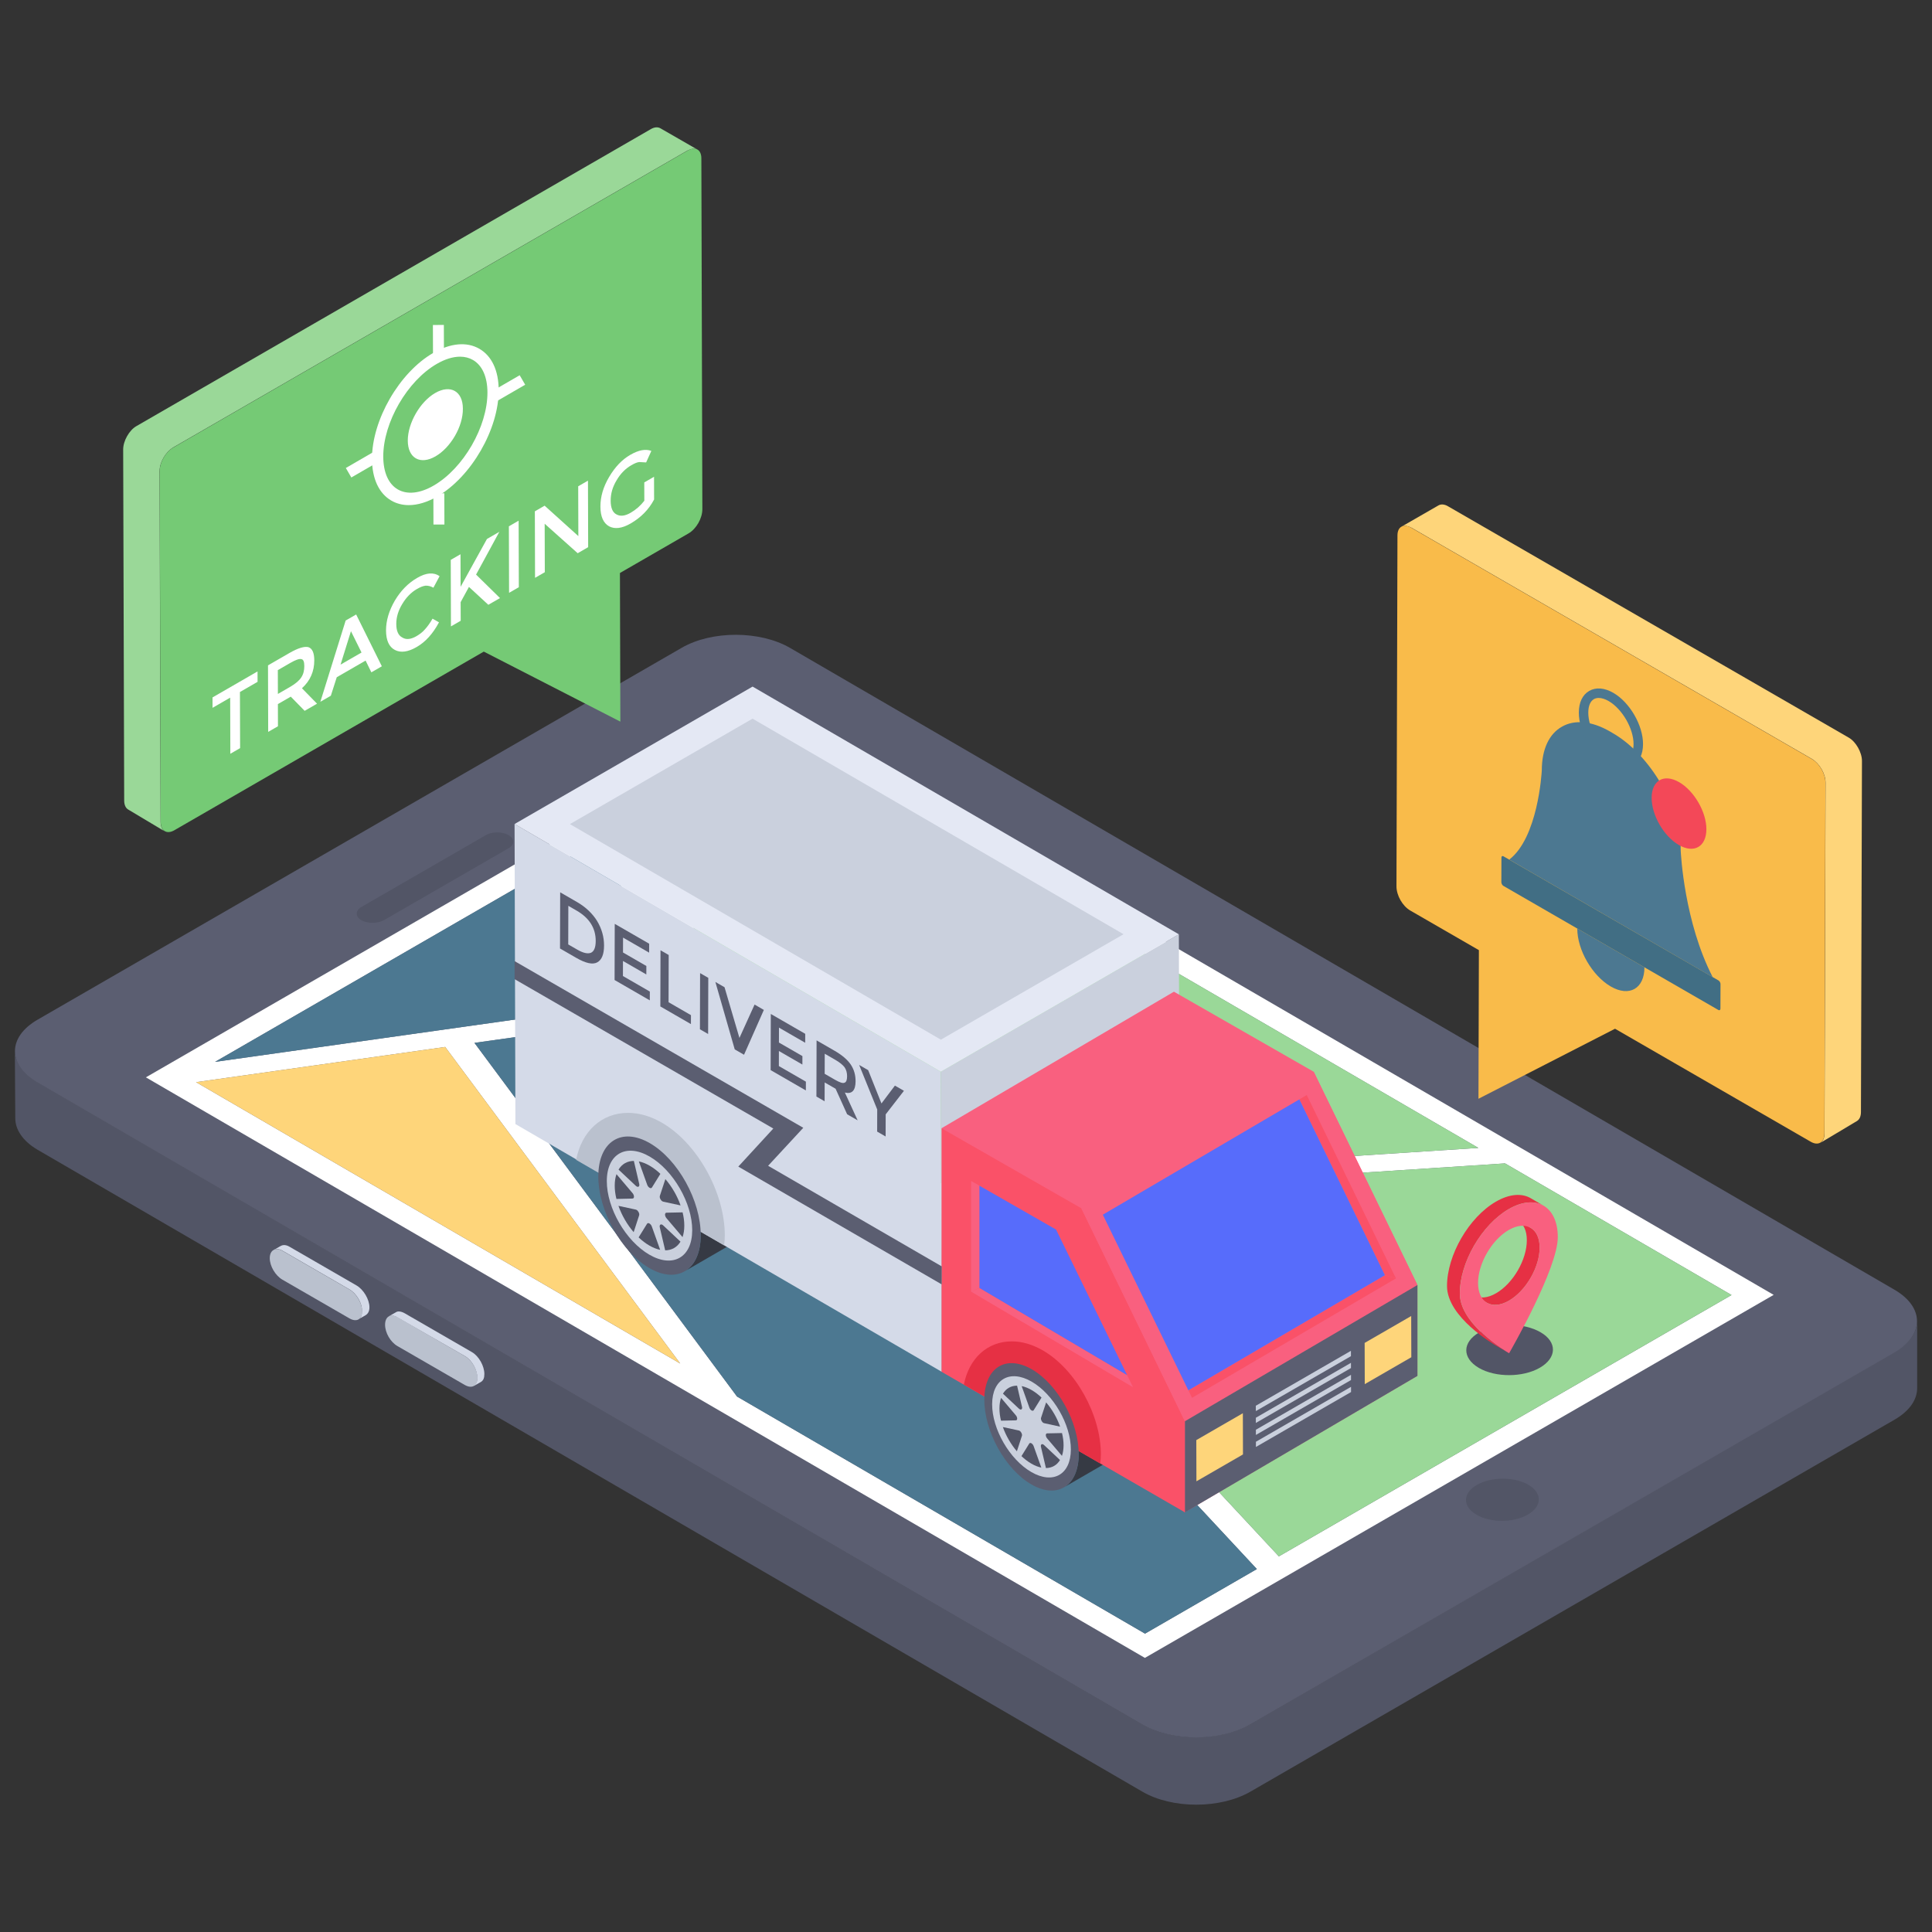 <svg id="Layer_1" enable-background="new 0 0 130 130" height="512" viewBox="0 0 130 130" width="512" xmlns="http://www.w3.org/2000/svg"><rect x="0" y="0" width="130" height="130" fill="#333333" stroke="none"/><g><g><g><g><path d="m1 70.704.028 4.545c0 .753.502 1.534 1.506 2.119l74.33 43.187c2.007 1.171 5.242 1.171 7.277 0l43.354-25.037c1.004-.586 1.506-1.338 1.506-2.119v-4.545c0 .781-.502 1.534-1.533 2.119l-43.327 25.037c-2.035 1.171-5.297 1.171-7.305 0l-74.302-43.187c-1.004-.585-1.534-1.366-1.534-2.119z" fill="#525566"/><path d="m2.527 68.613c-2.029 1.172-2.022 3.052-.006 4.224l74.313 43.186c2.016 1.172 5.263 1.182 7.292.01l43.345-25.025c2.029-1.172 2.022-3.052.006-4.224l-74.313-43.186c-2.016-1.172-5.263-1.182-7.292-.01z" fill="#5b5e71"/><g><path d="m24.333 61.02c-.426.246-.445.649-.022.895.423.246 1.119.236 1.544-.01l8.36-4.826c.426-.246.428-.639.005-.885-.423-.246-1.102-.246-1.527-0z" fill="#525566"/></g><g><path d="m99.368 99.921c-.953.55-.975 1.445-.011 2.005.947.55 2.492.541 3.445-.01.97-.56.992-1.455.045-2.005-.964-.56-2.509-.55-3.479.01z" fill="#525566"/></g><path d="m119.346 87.129-42.309 24.427-67.221-39.064 42.309-24.427zm-42.3 22.795 7.525-4.345-35.238-37.855-17.408 2.448 17.668 23.798zm-24.93-60.208-11.237 6.488 21.811 23.425 36.788-2.388zm64.396 37.423-15.241-8.857-37.569 2.448 22.351 23.995zm-70.742 4.61-15.815-21.302-16.763 2.369zm-31.298-20.299 33.866-4.777-8.94-9.614z" fill="#fff"/><path d="m14.472 71.45 33.866-4.777-8.94-9.614z" fill="#4c7891"/><path d="m40.879 56.204 21.811 23.425 36.788-2.389-47.362-27.524z" fill="#9ad898"/><path d="m31.925 70.172 17.668 23.798 27.453 15.954 7.525-4.345-35.238-37.855z" fill="#4c7891"/><path d="m63.702 80.73 22.351 23.995 30.459-17.586-15.241-8.857z" fill="#9ad898"/><path d="m13.192 72.816 32.579 18.933-15.815-21.302z" fill="#fed57a"/><path d="m26.747 88.634c-.47-.271-.835-.039-.836.501-.002.54.361 1.168.831 1.439l4.531 2.616c.47.271.856.076.858-.464.002-.54-.382-1.205-.852-1.476z" fill="#bac1ce"/><path d="m26.633 88.303-.469.268c.134-.067.368-.067.569.067l4.553 2.611c.469.268.837.937.837 1.473 0 .268-.1.435-.234.536l.469-.268c.167-.101.234-.268.234-.536 0-.536-.368-1.205-.837-1.473l-4.519-2.611c-.234-.134-.469-.167-.603-.067z" fill="#d4dae8"/><path d="m18.397 84.118c.167-.1.368-.1.603.034l4.519 2.611c.469.268.87.937.837 1.473 0 .268-.067.469-.234.536l.469-.268c.167-.1.268-.268.268-.536 0-.536-.402-1.205-.87-1.473l-4.519-2.611c-.234-.134-.435-.134-.603-.034z" fill="#d4dae8"/><path d="m19.01 84.167c-.47-.271-.856-.051-.858.489-.002.54.382 1.18.852 1.451l4.51 2.604c.47.271.856.076.858-.464.002-.54-.382-1.205-.852-1.476z" fill="#bac1ce"/></g></g></g><g><g><path d="m46.93 10.066c-.17-.102-.409-.068-.682.068l-34.59 19.97c-.511.307-.92.988-.92 1.602l.068 23.583c0 .307.102.545.273.648l-2.451-1.464c-.17-.102-.272-.307-.272-.613l-.068-23.617c0-.579.409-1.295.886-1.568l34.59-19.97c.273-.17.511-.17.682-.068z" fill="#9ad898"/></g></g><g><g><path d="m46.254 10.141c.522-.301.937-.09.939.51l.067 23.602c.002.625-.41 1.339-.933 1.64l-4.613 2.663.028 10.001-9.189-4.712-20.823 12.022c-.5.289-.915.053-.917-.572l-.067-23.602c-.002-.6.41-1.289.911-1.578z" fill="#75ca75"/></g></g><g><g><path d="m27.507 33.988c-.425 0-.821-.1-1.172-.302-.837-.482-1.301-1.479-1.304-2.805-.008-2.617 1.838-5.816 4.115-7.13 1.159-.67 2.262-.771 3.108-.283.836.481 1.299 1.469 1.302 2.781.007 2.627-1.845 5.837-4.13 7.156-.672.388-1.325.583-1.919.583zm3.448-9.988c-.474 0-1.006.163-1.562.484-1.994 1.151-3.611 3.95-3.604 6.241.003 1.062.352 1.847.981 2.209.631.362 1.488.273 2.411-.262 2.001-1.155 3.624-3.966 3.618-6.265-.003-1.049-.35-1.825-.979-2.187-.256-.147-.547-.22-.865-.22z" fill="#fff"/></g><g><path d="m31.146 27.498c.016 1.194-.822 2.622-1.846 3.211-1.024.589-1.861.124-1.861-1.07 0-1.163.822-2.606 1.846-3.196 1.024-.589 1.861-.124 1.861 1.055z" fill="#fff"/></g><g><path d="m28.435 22.554h2.12v.737h-2.12z" fill="#fff" transform="matrix(.003 1 -1 .003 52.335 -6.638)"/></g><g><path d="m28.477 33.87h2.102v.737h-2.102z" fill="#fff" transform="matrix(.003 1 -1 .003 63.682 4.613)"/></g><g><path d="m33.853 25.052h.738v2.13h-.738z" fill="#fff" transform="matrix(.501 .865 -.865 .501 39.678 -16.585)"/></g><g><path d="m23.996 30.222h.738v2.131h-.738z" fill="#fff" transform="matrix(.501 .865 -.865 .501 39.234 -5.475)"/></g></g><g><g><path d="m17.329 45.179.002.7-1.186.685.011 3.776-.657.379-.011-3.776-1.186.685-.002-.7z" fill="#fff"/></g><g><path d="m20.319 46.312 1.014 1.038-.834.481-.934-.955-.866.5.004 1.492-.657.379-.013-4.476 1.443-.833c.593-.342 1.026-.463 1.283-.39.257.091.386.386.388.883.002.737-.269 1.373-.83 1.881zm-.803-.09c.369-.213.625-.435.753-.638.144-.212.207-.47.207-.765s-.066-.46-.21-.469c-.129-.036-.385.056-.738.26l-.834.481.005 1.603z" fill="#fff"/></g><g><path d="m23.965 41.347 1.728 3.486-.705.407-.388-.791-1.94 1.12-.398 1.244-.705.407 1.702-5.466zm-1.05 3.374 1.411-.814-.711-1.435z" fill="#fff"/></g><g><path d="m28.069 38.886c.609-.352 1.107-.399 1.509-.115l-.415.775c-.177-.101-.354-.146-.53-.137-.161.019-.353.093-.577.223-.401.231-.721.564-.993 1.016-.272.452-.399.894-.398 1.336.001.461.131.773.404.911.257.165.578.127.947-.085.224-.13.417-.277.577-.462.176-.194.336-.415.512-.72l.434.247c-.415.775-.911 1.32-1.505 1.662-.593.342-1.075.399-1.461.198-.402-.211-.596-.652-.598-1.315-.002-.663.205-1.336.588-2.0.4-.673.896-1.181 1.505-1.533z" fill="#fff"/></g><g><path d="m33.599 35.785-1.565 2.878 1.61 1.58-.785.453-1.304-1.203-.559 1.024.004 1.253-.657.379-.013-4.476.657-.379.006 2.192 1.773-3.219z" fill="#fff"/></g><g><path d="m34.898 35.035.013 4.476-.657.379-.013-4.476z" fill="#fff"/></g><g><path d="m39.563 32.342.013 4.476-.705.407-2.221-1.983.009 3.26-.657.379-.013-4.476.657-.379 2.27 2.047-.01-3.352z" fill="#fff"/></g><g><path d="m42.416 30.603c.561-.324 1.026-.408 1.412-.262l-.351.775-.466-.026c-.16.019-.337.102-.529.213-.401.231-.737.573-.993 1.016-.272.452-.399.894-.398 1.373.001.479.131.792.388.92.257.147.578.109.947-.104s.673-.481.929-.813l-.003-1.234.657-.379.004 1.529c-.367.692-.896 1.218-1.585 1.616-.577.333-1.059.39-1.445.188-.386-.22-.58-.661-.582-1.325-.002-.663.189-1.327.588-2.0.4-.673.864-1.163 1.425-1.487z" fill="#fff"/></g></g><g><g><path d="m94.295 35.443c.17-.102.409-.068.682.068l26.94 15.553c.511.307.92.988.92 1.602l-.068 23.583c0 .307-.102.545-.273.648l2.451-1.464c.17-.102.272-.307.272-.613l.068-23.617c0-.579-.409-1.295-.886-1.568l-26.94-15.553c-.273-.17-.511-.17-.682-.068z" fill="#fed57a"/></g></g><g><g><path d="m94.971 35.518c-.522-.301-.937-.09-.939.51l-.067 23.602c-.002.625.41 1.339.933 1.64l4.613 2.663-.028 10.001 9.189-4.712 13.172 7.605c.5.289.915.053.917-.572l.067-23.602c.002-.6-.41-1.289-.911-1.578z" fill="#f9bb4a"/></g></g><g><path d="m51.822 80.408c-.009 1.2-.416 2.041-1.077 2.429l-4.669 2.703c.662-.378 1.077-1.229 1.077-2.429.009-2.315-1.522-5.094-3.421-6.19-.926-.529-1.758-.576-2.382-.217l4.659-2.703c.624-.369 1.465-.321 2.382.208 1.9 1.096 3.44 3.875 3.431 6.2z" fill="#363a44"/><path d="m76.888 95.35c-.009 1.106-.383 1.881-.993 2.238l-4.302 2.491c.61-.348.993-1.132.993-2.238.009-2.134-1.402-4.694-3.153-5.705-.853-.488-1.62-.531-2.195-.2l4.294-2.491c.575-.34 1.35-.296 2.195.192 1.751 1.01 3.17 3.571 3.161 5.713z" fill="#363a44"/><g><g enable-background="new"><g><path d="m34.624 55.446.057 20.189 28.683 16.669-.057-20.189z" fill="#d4dae8"/></g><g><path d="m63.307 72.114.057 20.189 16.016-9.247-.057-20.189z" fill="#cad0dd"/></g><g><path d="m34.624 55.446 28.683 16.669 16.016-9.247-28.683-16.669z" fill="#e4e8f4"/><path d="m38.349 55.452 12.289-7.095 24.961 14.505-12.289 7.095z" fill="#cad0dd"/></g></g></g><path d="m63.36 75.913 16.356 25.846 15.659-9.183v-6.113l-6.978-14.347-9.406-5.387z" fill="#f9607f"/><path d="m63.356 75.92v16.386l16.373 9.456v-6.132l-6.968-14.328z" fill="#fa5168"/><path d="m88.397 72.117-15.636 9.185 6.968 14.328 15.645-9.166z" fill="#f9607f"/><g><g fill="#fa5168"><path d="m87.928 73.682-.497.291 5.757 11.833.743.215z"/><path d="m93.187 85.806v0l-13.225 7.745.247.506 13.721-8.036v-0z"/></g><path d="m87.431 73.974-13.225 7.76 5.757 11.817 13.225-7.745z" fill="#576cfb"/></g><g><path d="m75.848 92.543-4.787-9.808-5.165-2.956v6.889z" fill="#576cfb"/><g fill="#f9607f"><path d="m65.896 79.779-.552-.316v7.448l.552-.244z"/><path d="m76.239 93.343-.391-.8-9.952-5.875-.552.244z"/></g></g><path d="m74.075 97.864c0 .207-.015.414-.044.607l-9.174-5.298c.34-1.761 1.569-2.915 3.226-2.915.681 0 1.391.207 2.086.607 2.205 1.273 3.907 4.336 3.907 6.999z" fill="#e63044"/><path d="m69.424 92.135c1.752 1.011 3.165 3.568 3.159 5.708-.006 2.14-1.429 3.053-3.18 2.042-1.752-1.011-3.176-3.568-3.17-5.708.006-2.14 1.44-3.053 3.192-2.042z" fill="#5b5e71"/><path d="m69.416 92.966c1.462.844 2.644 2.892 2.64 4.572-.005 1.685-1.195 2.358-2.657 1.514-1.462-.844-2.644-2.887-2.64-4.572.005-1.679 1.195-2.358 2.657-1.514z" fill="#cad0dd"/><g><g><path d="m68.606 96.275c-.017-.01-.035-.017-.052-.021l-1.073-.231c.207.586.538 1.159.943 1.631l.338-1.038c.037-.107-.049-.279-.156-.341z" fill="#525566"/></g></g><g><g><path d="m67.36 94.06c-.071.2-.108.438-.109.706-.001.268.035.546.105.829l.997-.023c.121-.001.122-.198.001-.339z" fill="#525566"/></g></g><g><g><path d="m68.437 93.238c-.409.002-.742.192-.95.54l1.071 1.005c.018.017.035.03.052.04.107.062.194-.011.158-.16z" fill="#525566"/></g></g><g><g><path d="m69.414 93.533c-.233-.135-.459-.223-.668-.265l.517 1.446c.031.087.089.156.147.19.058.034.117.033.148-.019l.524-.845c-.211-.201-.434-.372-.668-.507z" fill="#525566"/></g></g><g><g><path d="m70.202 97.196c-.107-.062-.192.012-.158.16l.334 1.426c.406-.004.739-.193.948-.539l-1.072-1.007c-.018-.017-.035-.03-.052-.04z" fill="#525566"/></g></g><g><g><path d="m69.404 97.117c-.058-.034-.117-.033-.148.017l-.524.845c.209.2.434.372.668.507.233.135.457.222.668.265l-.517-1.446c-.031-.086-.089-.153-.147-.187z" fill="#525566"/></g></g><g><g><path d="m70.391 94.365-.341 1.037c-.034.109.05.28.157.341.017.01.035.017.052.02l1.074.233c-.204-.586-.535-1.159-.942-1.632z" fill="#525566"/></g></g><g><g><path d="m71.46 96.427-1.0.021c-.118.003-.119.2-.001.339l.997 1.175c.07-.203.108-.438.109-.706.001-.268-.036-.549-.105-.829z" fill="#525566"/></g></g><path d="m48.77 83.136c0 .225-.016.45-.048.658l-9.955-5.749c.369-1.911 1.702-3.163 3.5-3.163.739 0 1.509.225 2.264.658 2.393 1.381 4.239 4.705 4.239 7.595z" fill="#bac1ce"/><path d="m43.722 76.919c1.901 1.097 3.434 3.872 3.427 6.194s-1.551 3.313-3.451 2.216-3.446-3.872-3.439-6.194c.007-2.323 1.563-3.313 3.463-2.216z" fill="#5b5e71"/><path d="m43.714 77.822c1.586.916 2.869 3.139 2.864 4.961-.005 1.828-1.297 2.559-2.883 1.643-1.586-.916-2.869-3.133-2.864-4.961.005-1.822 1.297-2.559 2.883-1.643z" fill="#cad0dd"/><g><g><path d="m42.835 81.412c-.019-.011-.038-.018-.057-.022l-1.164-.251c.224.635.583 1.257 1.024 1.77l.367-1.127c.04-.116-.053-.303-.17-.37z" fill="#525566"/></g></g><g><g><path d="m41.482 79.008c-.077.217-.118.475-.118.766-.001.291.038.593.114.9l1.082-.025c.131-.001.132-.215.001-.368z" fill="#525566"/></g></g><g><g><path d="m42.651 78.116c-.443.002-.805.208-1.03.585l1.162 1.091c.019.018.038.033.057.043.117.067.21-.011.171-.173z" fill="#525566"/></g></g><g><g><path d="m43.711 78.436c-.253-.146-.498-.242-.725-.287l.561 1.569c.033.095.097.169.16.206.063.037.127.035.161-.021l.568-.917c-.229-.218-.471-.404-.725-.55z" fill="#525566"/></g></g><g><g><path d="m44.567 82.412c-.116-.067-.208.013-.171.173l.363 1.548c.44-.004.802-.21 1.029-.585l-1.163-1.093c-.019-.018-.038-.033-.057-.043z" fill="#525566"/></g></g><g><g><path d="m43.7 82.326c-.063-.037-.127-.036-.161.018l-.568.917c.227.217.471.404.725.55.253.146.496.241.725.287l-.561-1.569c-.033-.093-.097-.166-.16-.203z" fill="#525566"/></g></g><g><g><path d="m44.771 79.34-.37 1.125c-.037.118.054.303.17.37.018.011.038.018.057.022l1.166.253c-.221-.635-.58-1.257-1.022-1.771z" fill="#525566"/></g></g><g><g><path d="m45.931 81.577-1.085.023c-.128.003-.129.217-.001.368l1.082 1.275c.076-.22.118-.475.118-.766.001-.291-.04-.596-.114-.9z" fill="#525566"/></g></g><path d="m95.376 86.467v6.114l-15.643 9.179v-6.13z" fill="#5b5e71"/><g><g><path d="m83.629 95.093.008 2.773-3.132 1.808-.008-2.773z" fill="#fed57a"/></g><g><path d="m94.956 88.553.008 2.773-3.132 1.809-.008-2.773z" fill="#fed57a"/></g><g><path d="m90.908 93.317.001.35-6.4 3.695-.001-.35z" fill="#cad0dd"/></g><g><path d="m90.906 92.509.001.35-6.4 3.695-.001-.35z" fill="#cad0dd"/></g><g><path d="m90.903 91.702.001.35-6.4 3.695-.001-.35z" fill="#cad0dd"/></g><g><path d="m90.901 90.894.001.36-6.4 3.695-.001-.36z" fill="#cad0dd"/></g></g></g><g><g><path d="m40.18 61.976c.311.518.466 1.062.465 1.653-.002.581-.15.96-.463 1.128-.304.163-.773.061-1.407-.305l-1.093-.631.011-3.779 1.13.652c.588.339 1.038.768 1.358 1.281zm-.411 2.131c.212-.1.314-.369.315-.791.002-.866-.428-1.548-1.282-2.041l-.56-.324-.007 2.597.616.355c.404.233.708.292.92.203" fill="#5b5e71"/></g><g><path d="m43.681 63.5-.002.602-1.755-1.013-.003 1.003 1.571.907-.002.57-1.571-.907-.003 1.013 1.81 1.045-.002.591-2.37-1.368.011-3.779z" fill="#5b5e71"/></g><g><path d="m44.995 64.259-.009 3.178 1.507.87-.002.602-2.058-1.188.011-3.779z" fill="#5b5e71"/></g><g><path d="m47.659 65.797-.011 3.779-.551-.318.011-3.779z" fill="#5b5e71"/></g><g><path d="m51.398 67.956-1.334 3.016-.625-.361-1.303-4.538.616.355 1.003 3.413 1.019-2.246z" fill="#5b5e71"/></g><g><path d="m54.182 69.563-.002.602-1.764-1.018-.003 1.003 1.58.912-.002.57-1.58-.912-.003 1.013 1.819 1.05-.002.591-2.37-1.368.011-3.779z" fill="#5b5e71"/></g><g><path d="m56.849 73.514.86 1.871-.707-.408-.777-1.718-.735-.424-.004 1.267-.551-.318.011-3.779 1.222.705c.505.292.863.604 1.074.916.22.328.329.698.328 1.131-.002.623-.242.875-.72.758zm-.66-.857c.312.18.524.25.634.197.12-.037.175-.184.176-.438.001-.243-.063-.449-.173-.607-.119-.153-.321-.323-.624-.498l-.707-.408-.004 1.351z" fill="#5b5e71"/></g><g><path d="m60.824 73.398-1.228 1.585-.004 1.489-.57-.329.004-1.489-1.215-2.996.606.35.895 2.241.905-1.201z" fill="#5b5e71"/></g></g><g><path d="m51.685 78.443 11.681 6.768-.003 1.211-13.684-7.924 2.356-2.562-17.41-10.052.003-1.211 19.423 11.214z" fill="#5b5e71"/></g><g><g><path d="m101.553 57.839 13.69 7.908c-1.91-3.706-2.139-8.265-2.152-8.507.013-1.452-.497-3.056-1.324-4.495-.828-1.426-1.974-2.674-3.222-3.4-.038-.025-.178-.102-.216-.127-1.261-.726-2.407-.802-3.235-.318-.84.471-1.35 1.49-1.35 2.942-.013.216-.267 4.521-2.19 5.998z" fill="#4c7891"/></g><g><path d="m106.132 62.479c-.004 1.434 1.006 3.179 2.254 3.9s2.261.143 2.265-1.291z" fill="#4c7891"/></g><g><path d="m101.166 57.62c-.077-.045-.138-.006-.138.086l-.005 1.654c-0.0.093.06.204.137.249l4.972 2.87 4.519 2.609 4.975 2.872c.074.043.138.002.138-.09l.005-1.654c0-.093-.063-.203-.137-.245l-.386-.223-13.694-7.906z" fill="#416e84"/></g></g><g><path d="m112.983 52.629c-1.019-.588-1.844-.118-1.848 1.044-.003 1.18.817 2.6 1.836 3.188 1.011.584 1.844.118 1.848-1.062.003-1.162-.824-2.587-1.836-3.171z" fill="#f34858"/></g><g><g><path d="m108.231 51.406c-1.122-.647-1.998-2.169-1.995-3.465.002-.678.25-1.193.698-1.451.451-.26 1.03-.213 1.627.132 1.103.637 1.998 2.183 1.995 3.447-.002.686-.251 1.206-.702 1.466-.193.111-.409.167-.64.167-.308 0-.643-.099-.983-.296zm-.98-4.363c-.243.139-.377.46-.379.9-.003 1.07.749 2.377 1.677 2.912.383.221.744.269.987.128.246-.141.382-.466.383-.915.002-1.043-.765-2.368-1.676-2.895-.241-.139-.472-.21-.671-.21-.121 0-.229.026-.321.079z" fill="#4c7891"/></g></g><g><path d="m99.525 89.659c-1.134.655-1.16 1.719-.013 2.386 1.127.655 2.964.643 4.099-.012 1.155-.667 1.181-1.731.054-2.386-1.147-.667-2.984-.655-4.139.012z" fill="#525566"/></g><g><g enable-background="new"><g><path d="m103.599 83.944c.006 1.314-.923 2.915-2.066 3.575-.574.33-1.094.361-1.473.147l-.862-.501c.379.22.898.189 1.473-.147 1.143-.66 2.072-2.261 2.066-3.575 0-.648-.232-1.106-.605-1.326l.862.501c.373.22.605.672.605 1.326z" fill="#e63044"/></g><g><path d="m103.862 81.127c-.599-.348-1.43-.299-2.347.232-1.815 1.051-3.294 3.593-3.288 5.683.006 1.901 2.591 3.575 3.196 3.942l-.739-.428c-.165-.098-3.312-1.919-3.318-4.015 0-2.09 1.473-4.632 3.288-5.683.917-.532 1.748-.581 2.347-.232z" fill="#e63044"/></g><g><path d="m101.517 81.36c1.822-1.052 3.298-.211 3.304 1.878.006 2.094-3.112 7.533-3.276 7.819-.165-.096-3.308-1.921-3.314-4.015-.006-2.089 1.468-4.633 3.286-5.683zm.017 6.16c1.143-.66 2.069-2.263 2.065-3.577-.004-1.309-.935-1.84-2.079-1.18s-2.069 2.263-2.065 3.572c.004 1.314.935 1.845 2.079 1.185" fill="#f9607f"/></g></g></g></g></svg>